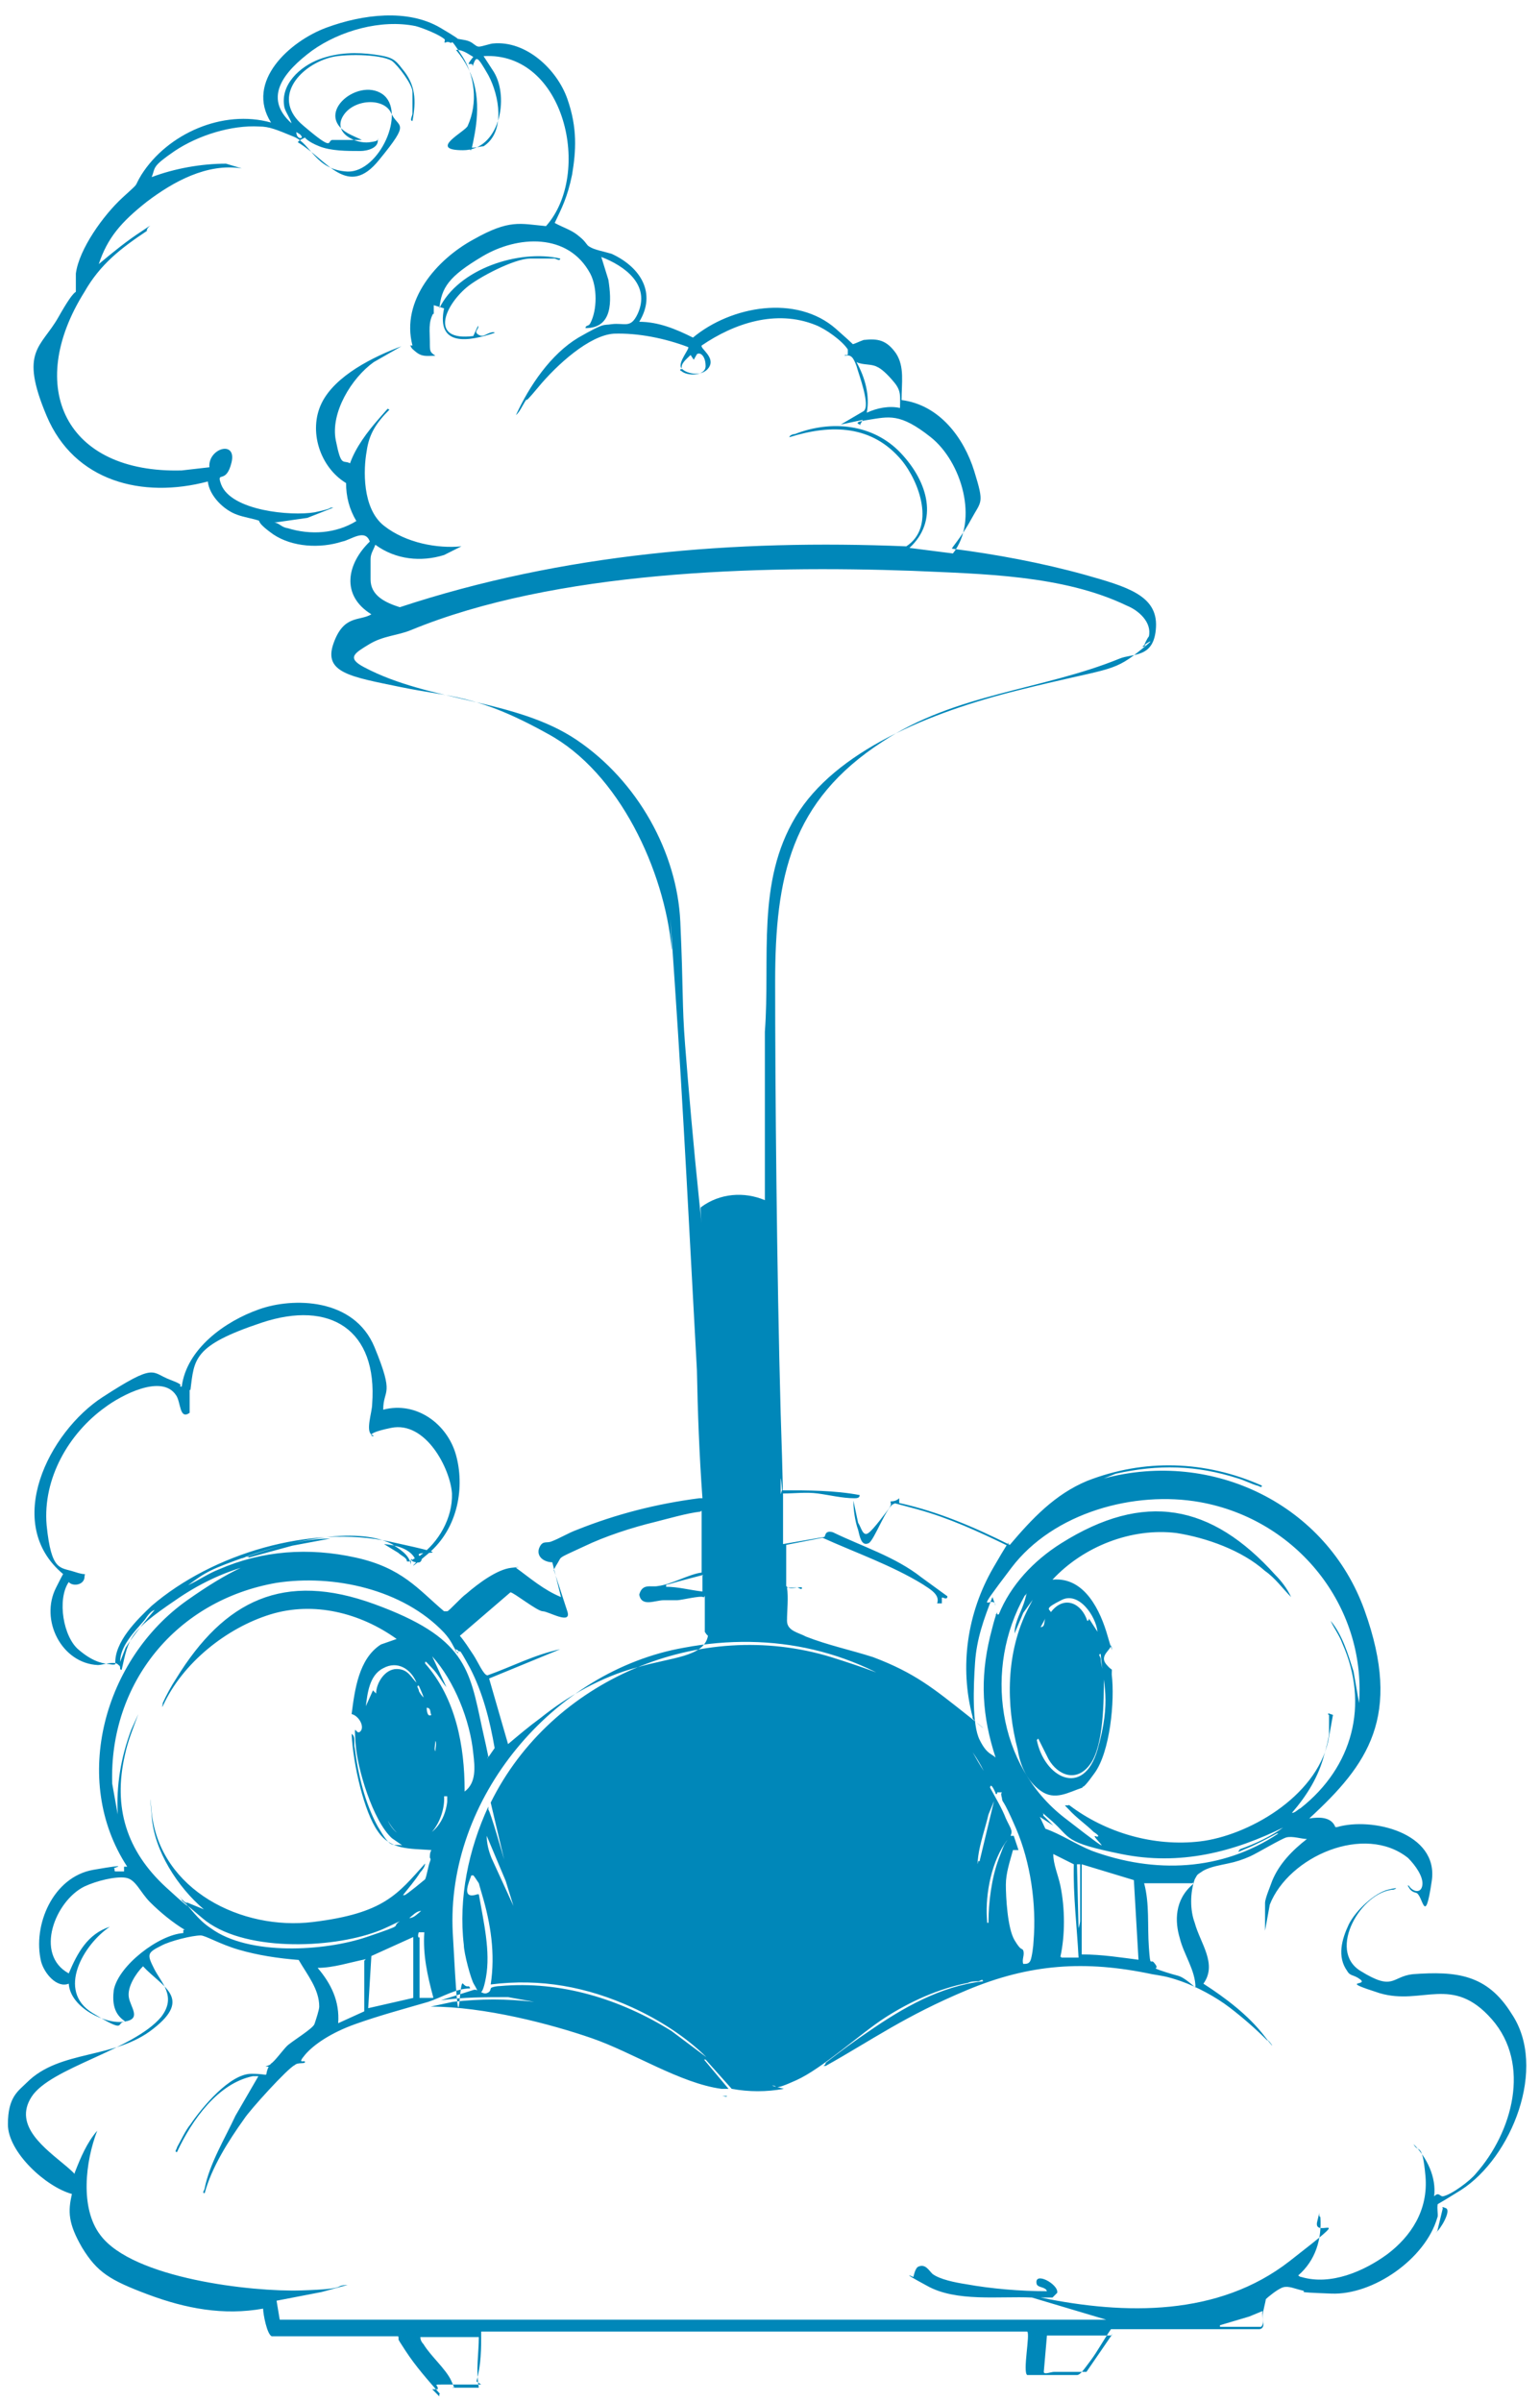 <?xml version="1.0" encoding="UTF-8"?>
<svg id="Ebene_1" xmlns="http://www.w3.org/2000/svg" version="1.1" viewBox="0 0 194.9 303.8">
  <!-- Generator: Adobe Illustrator 29.3.0, SVG Export Plug-In . SVG Version: 2.1.0 Build 146)  -->
  <defs>
    <style>
      .st0 {
        fill: #0087b9;
      }
    </style>
  </defs>
  <path class="st0" d="M55.7,302.8c-1.5-1.7-3.1-3.5-4.4-5.5-1.3-2-.7-1.1-.9-1.8h-16c-.6-.2-1.1-2.8-1.1-3.5-5,.9-9.8,0-14.6-1.8s-6.4-2.8-8.3-5.9c-1.8-3.1-1.8-4.6-1.3-6.8-3.3-.9-8.1-5.3-8.1-8.8s1.3-4.2,2.4-5.3c4.2-4.2,11.1-2.9,16-6.8,5-3.9,1.1-5.3-1.3-7.9-.9.9-2,2.6-1.8,3.9.2,1.3,1.7,2.8-.6,3.1-2.2.4-6.8-1.7-7-4.8-1.5.6-3.1-1.3-3.5-2.8-1.1-4.6,1.5-10.7,6.6-11.6,5.2-.9,2.4-.2,2.6-.2s0,.4.2.4h1.1v-.6h-.7,1.1c-7.2-11-2.9-26.3,7.6-33.7s13.6-6.1,21.4-4.6l-3.7-.6c-7-.6-13.3,1.1-19.2,5.2-5.9,4-5.9,4.8-6.8,8.8-.4,0,0-.4-.4-.6-.4-.6-2,0-2.6,0-4.6-.2-7.4-5.7-5.3-9.8,2-4,.9-1.3.9-1.7-7.7-6.4-1.8-18,5-22.4,6.8-4.4,6.1-3.1,8.5-2.2,2.4.9.7.7,1.5.9.6-4.8,5.5-8.3,9.8-9.8,4.2-1.5,12-1.5,14.6,4.8s1.1,5.2,1.1,7.9c4.2-1.1,8.1,1.8,9.2,5.7s.4,9.2-3.5,12.5-.6.2-.7.4c-.2.2,0,.9-.9.7s-.2-.4-.6-.4v.7c-.2-1.3-1.5-2-2.4-2.6-4.6-2.4-13.4-.2-18.2,1.5s-5.3,2-7.6,3.7c1.3-.6,2.6-1.5,3.9-2,5.5-2.4,11.4-2.8,17.3-1.5s7.9,4,11.2,6.8h.4c.2,0,1.8-1.8,2.4-2.2,1.5-1.3,3.9-3.1,5.7-3.3,1.8-.2.4,0,.6,0,1.8,1.3,3.5,2.8,5.7,3.7l-1.1-4.4c-.9,0-2-.6-1.7-1.7.4-1.1.9-.7,1.5-.9,1.1-.4,2.2-1.1,3.3-1.5,5-2,10.1-3.3,15.5-4h.4c-.4-5.5-.6-10.9-.7-16.2-.9-16.4-1.7-32.7-2.8-48.9-1.1-16.2-.2-2.9-.4-4.4-.9-9.8-6.6-22.3-15.7-27.2-9-5-12.3-4.6-18.6-5.9-6.3-1.3-9.8-1.8-8.5-5.5s3.3-2.8,4.8-3.7c-3.9-2.4-3.1-6.4-.2-9.2-.6-1.7-2.4-.2-3.5,0-2.8.9-6.3.7-8.7-.9-2.4-1.7-1.5-1.7-2-1.8-.6-.2-1.8-.4-2.6-.7-1.7-.6-3.5-2.4-3.7-4.2-8.3,2.2-16.9,0-20.4-8.3s-.7-8.6,1.5-12.5,2.2-2.9,2.2-3.3v-2.2c.4-3.1,3.5-7.4,5.9-9.6s1.3-1.1,2.4-2.9c3.3-5.2,10.3-8.3,16.4-6.6-3.3-5.2,2.4-10.3,7-12,4.6-1.7,10.3-2.4,14.4,0,4.1,2.4,1.3,1.1,1.8,1.3.6.2,1.3.2,1.8.4.6.2.9.7,1.3.7s1.5-.4,1.8-.4c4.2-.4,8.1,3.3,9.4,7,1.3,3.7,1.1,6.6.6,9.6-.6,2.9-1.3,4.2-2.2,6.1,1.1.6,2.2.9,3.1,1.7.9.7.9,1.1,1.3,1.3.6.4,1.8.6,2.8.9,3.7,1.7,5.7,5,3.5,8.6,2.4,0,4.6.9,6.8,2,4.8-4,13.1-5.5,18.1-1.1s1.8,2,1.8,2c.4,0,1.1-.4,1.7-.6,1.8-.2,2.9,0,4.1,1.7,1.1,1.7.7,3.7.7,5.9,4.8.6,7.9,4.8,9.2,9s.9,3.7-.4,6.1c-1.3,2.4-2.6,3.7-2.4,3.7,5.5.7,11.4,1.8,16.8,3.3,5.3,1.5,9.2,2.6,9,6.6s-2.9,3.3-4.6,4c-9.8,4-20.8,4.4-30,10.5-11.6,7.5-13.6,17.1-13.6,30.4s.2,36.4.7,54.6c.6,18.2,0,5.9,0,8.6s0,1.1.2,1.1c3.3,0,6.6,0,9.8.6,0,.4-.4.4-.7.4-1.5,0-3.1-.4-4.6-.6s-2.9,0-4.4,0v6.4l5.2-.9c.2,0,0-.9,1.1-.6,3.7,1.8,7.9,3.1,11.2,5.7l3.3,2.4c0,.6-.7,0-.7.2v.7h-.6c.4-1.1-.9-1.8-1.8-2.4-3.9-2.4-8.5-4-12.7-5.9l-4.6.9v5.2c.4.6,1.7,0,2,.2,0,.4-.4,0-.6,0h-1.3c.2,1.3,0,2.9,0,4.2s1.5,1.5,2.4,2c2.8,1.1,5.7,1.7,8.5,2.6,5.3,2,7.7,4,12,7.4,4.2,3.3.2.4.6.2-1.7-6.4-.7-13.2,2.6-18.9s1.3-1.8,1.8-2.8c-3.7-1.8-7.4-3.5-11.4-4.6-4.1-1.1-2.6-.7-2.9-.7-.9,0-2.6,4.8-3.3,5-.9.4-1.1-.9-1.3-1.7-.4-1.1-.6-2.6-.6-3.7l.6,2.8c.4.6.6,1.8,1.3,1.3s2.2-2.6,2.6-3.1c.4-.6.2-.6.2-.9.4,0,.8-.1,1.1-.4v.6c5,1.1,9.6,3.1,14,5.3,2.8-3.3,5.7-6.4,9.8-8.1,7.2-2.8,14.9-2.6,22.1.6,0,.4-.4,0-.6,0-.7-.2-1.7-.7-2.4-.9-5.3-1.7-10.1-1.8-15.5-.6l-1.5.6c13.8-3.7,28.2,3.3,33,16.7s.4,19.5-7,26.3c1.3-.2,2.8-.2,3.3,1.1h.2c4.4-1.3,12.9.7,12,6.8s-1.1,1.7-2,1.5-.9-.9-1.1-.9-.7,0-.6,0h1.5-.7c.4.7,1.5,1.1,1.7,0s-.9-2.6-1.8-3.5c-5.5-4.4-15.1-.2-17.5,5.9l-.6,3.3v-3.5c0-.6.7-2.2.9-2.8.9-2.2,2.6-3.9,4.4-5.3-.7,0-1.8-.4-2.6-.2-.7.2-3.7,2-4.6,2.4-.9.4-1.8.7-2.8.9-.9.2-2.2.4-3.1.9-.9.6-.7.4-1.1,1.1-.6,1.7-.6,3.9,0,5.5.7,2.6,2.9,5.2,1.1,7.7,2.8,1.8,5.7,4,7.7,6.6s.4.2.4.6c-1.5-1.5-3.1-2.9-4.8-4.2s-4.1-2.6-6.1-3.3-2.6-.7-3.7-.9c-8.5-1.8-15.5-1.3-23.4,2-7.9,3.3-12,6.3-17.9,9.6-.6,0,0,0,0-.4,1.7-1.3,3.7-2.8,5.5-4,4.2-2.9,9-5.7,14.4-6.3,0-.4-.4,0-.6,0-.4,0-.9,0-1.3.2-3.7.7-7.4,2.4-10.5,4.4s-7.9,6.4-11.2,7.9c-3.3,1.5-2.2.6-3.1.7l1.5.4c-2.2.4-4.4.4-6.6,0l-3.3-3.7h-.2l3.1,3.7h-.9c-5.2-.7-11.2-4.6-16.4-6.4-5.2-1.8-13.6-4-20.4-4l2.8-.6c3.5-.4,6.8-.4,10.3,0l-3.3-.6c-2.8,0-5.7,0-8.5.4l4.1-1.3c.6-.2,1.1.6,1.7.4.6-.2.4-.6.6-.7s.7-.2,1.1-.2c7.7-.7,15.3,1.7,21.7,5.7l4.4,3.3c-2.6-2.6-6.1-4.8-9.4-6.3-5.7-2.6-11.6-3.7-17.9-2.9.6-3.9,0-7.7-1.1-11.4s0-.6,0-.7-.9-1.5-1.1-1.7c-.4,0-.2,0-.4.4-.4,1.1-.9,2.6.9,2h.2c.6,3.5,1.5,7.2.9,10.5s-1.1,1.5-1.5.9-1.3-4-1.3-5c-.7-5.9.6-12.1,3.1-17.5v.4c.2,0,2,6.3,2,6.3l-1.7-7.2c7.7-15.6,26.5-23.5,43.1-18.4,16.6,5.2,14.9,7.5,19.3,14.4-1.5-3.1-4.2-5.9-6.8-8.1-9-7.2-19.9-9.6-31.1-7.5-16.6,2.9-30.2,19.1-29.3,36.1.9,16.9.7,5.7,1.3,6.4.6.7.7,0,.9.6-1.8,0-3.5,1.1-5.3,1.7-3.1.9-6.1,1.7-9.2,2.8s-5.3,2.6-6.4,3.9c-1.1,1.3,0,.6,0,.9s-.9,0-1.3.4c-.9.4-5.7,5.7-6.4,6.8-2,2.8-4.1,6.1-5,9.4-.4,0,0-.4,0-.6.6-3.1,2.6-6.4,3.9-9.2l2.9-5h-.7c-4.4.9-7.7,5.5-9.6,9.6-.4,0,0-.4,0-.6.4-.7,1.1-2.2,1.7-2.9,1.5-2.2,5-6.4,7.7-6.4s1.5.6,2.2-.9h-.4c.4-.2.6-.2.7-.4.4-.2,1.5-1.7,2-2.2.6-.6,3.3-2.2,3.5-2.8s.6-1.8.6-2.2c0-2.2-1.5-4-2.6-5.9-2.6-.2-5.2-.6-7.6-1.3-2.4-.7-4.2-1.8-4.8-1.8-1.1,0-3.9.7-5,1.3-1.8.9-1.8,1.1-.9,2.9.9,1.8,2.9,3.5.9,6.1-3.5,4.2-14,6.4-16.4,10.1s1.8,6.6,4.4,8.8c2.6,2.2.7,1.5,1.1.7.7-1.8,1.5-3.7,2.8-5.2-1.5,3.9-2.2,9.8.4,13.2,4.1,5.5,19.2,7.2,25.4,7,6.3-.2,3.9-.6,5.9-.7l-3.3.9-5.7,1.1.4,2.4h104.6l-9.4-2.8c-4.1-.2-9.6.6-13.3-1.5-3.7-2-1.7-1.1-1.7-1.1,0,0,.2-1.1.6-1.3.9-.4,1.3.4,1.8.9.9.7,2.9,1.1,4.2,1.3,3.3.6,7,.9,10.3.9-.2-.6-1.1-.4-1.3-.9-.4-1.7,2.8,0,2.6,1.1l-.6.6h-1.5c10.7,2.2,22.5,2.4,31.5-4.6s2.9-2.6,3.5-5,0-.6.4-.6c.2,2.8-.6,5.5-2.8,7.4,0,0,.2.2.4.2,3.7,1.1,7.9-.7,10.9-2.9,2.9-2.2,5.2-5.5,4.8-9.9s-.9-2.8-1.5-4c1.7,1.7,2.9,4.2,2.6,6.6.6-.6.7,0,1.1,0,1.1-.2,3.5-2,4.2-2.9,4.6-5.2,7-13.8,2-19.5s-8.8-1.7-14.2-3.3c-5.3-1.7-1.5-.9-2.4-1.7-.9-.7-1.3-.4-1.7-1.1-1.3-1.8-.7-4,.2-5.9.9-1.8,3.3-4,5-4.4s.7,0,.7,0c-4.1.2-8.5,7.7-4.2,10.3,4.2,2.6,3.9.7,6.6.4,5.5-.4,9.4,0,12.5,5,4.6,6.8,0,18.2-6.4,22.3-6.4,4-2.4,1.1-2.8,1.5-.4.4,0,1.7-.2,2-1.5,5.2-8.1,9.8-13.4,9.6-5.3-.2-2.8-.2-3.7-.4-.9-.2-1.7-.6-2.4-.4s-2,1.3-2.2,1.5c0,.2-.4,1.7-.4,2,0,.6.4,1.7-.4,1.8h-18.8c-.9,1.3-1.7,2.8-2.6,4s-1.3,1.8-1.7,1.8h-6.3c-.6-.4.4-5.2,0-5.5H60.9c0,2.2,0,4.2-.6,6.3l.6.4h-4.8c-1.5,0-.6,0-.7.6h-.7l.9.9v-.3ZM54.8,39.7c-.6,1.1-.4,2.2-.4,3.5s0,1.3.7,1.8c-1.1,0-1.7.2-2.6-.6-.9-.7-.2-.7-.9-.7h.6c-1.5-5.7,3.1-10.9,7.7-13.4,4.6-2.6,5.9-2,9.2-1.7,5.9-6.6,2.4-22.1-7.9-21.5l1.3,2c2,3.3.7,9.9-3.9,9.9s.4-2.4.6-3.1c1.3-2.9.9-6.3-.7-8.8-1.7-2.6-1.1-1.5-1.5-1.7s-.6,0-.7,0,0-.2,0-.4c-.6-.6-2.9-1.5-3.7-1.7-4.4-.9-9.6.6-13.1,3.1-3.5,2.6-6.3,5.9-2.6,9.2-.2-.7-.7-1.3-.9-2-.6-2.9,2-5.2,4.4-6.1s4.8-.9,7-.6,2.6.6,3.5,1.8c1.7,2,1.8,4,1.3,6.6-.4,0,0-.7,0-.9v-2.8c0-.9-1.8-3.3-2.6-3.9-1.5-.9-6.3-.9-7.9-.4-3.9,1.1-7.4,5.2-3.3,8.6,4.1,3.5,2.9,1.8,3.7,1.8h3.7l-1.3-.6c-5.2-2.4.7-7.4,3.9-5.2,3.1,2.2-.4,9.9-4.4,9.8-4.1-.2-4.6-3.5-6.8-4.4s-3.1-1.3-4.4-1.3c-3.5-.2-7.7,1.1-10.7,3.1-2.9,2-2.4,2-2.9,3.3,2.9-1.1,6.3-1.7,9.4-1.7l2,.6c-4.4-.7-8.7,1.7-12,4.2-3.3,2.6-5,4.6-6.1,7.9,1.8-1.5,3.5-2.9,5.5-4.2s.4-.4.6,0c-3.3,2.2-5.9,4.2-7.9,7.7-7.6,12.1-2.4,23,12.3,22.6l3.5-.4c-.2-2.4,3.5-3.5,2.8-.6s-2,.9-1.3,2.8c1.3,3.3,8.8,4,11.8,3.5,2.9-.6,1.5-.6,2.4-.6l-3.3,1.3-4.2.6c.6,0,.9.6,1.7.7,2.9.9,6.1.7,8.7-.9-.9-1.5-1.3-3.1-1.3-4.8-3.3-2-4.8-6.6-3.1-10.1,1.7-3.5,6.6-5.9,10.1-7.2l-3.5,2c-2.8,2-5.5,6.4-4.8,9.9.7,3.5.9,2.4,1.8,2.9.7-2,2.2-4,3.7-5.7s.9-1.1,1.3-1.1c-1.7,1.7-2.6,3.1-2.9,5.3-.4,2.2-.6,7.2,2.2,9.4,2.8,2.2,6.8,2.9,9.8,2.6l-2.2,1.1c-2.9.9-6.1.6-8.7-1.3-.2.6-.6,1.1-.6,1.8v2.6c0,2,1.8,2.9,3.7,3.5,20.6-6.8,42.4-8.6,64.1-7.7,3.7-2.4,1.7-8.1-.6-10.9-3.7-4.4-8.8-4.6-14.2-2.9,0-.2.4-.4.7-.4,4.6-1.8,9.9-1.3,13.4,2.4,3.5,3.7,4.8,8.6,1.1,12l5.5.7c3.3-4.2,1.1-11.6-2.8-14.7-3.9-3.1-5.3-2.6-7.9-2.2-2.6.4-.6.6-1.1.7l.4-.7-2.8.6,2.9-1.7c.9-.7-.6-4.6-.9-5.7-.4-1.1-.7-1.5-1.5-1.3,0-.2.4,0,.4-.2v-.6c-.7-1.1-2.8-2.6-4.1-3.1-5-2-10.3-.2-14.4,2.6-.2.4,1.8,1.5.9,2.8s-3.1.7-3.5,0,1.1-2.4.9-2.6c-2.9-1.1-6.3-1.8-9.4-1.7-3.1.2-7.2,3.9-9.6,6.8-2.4,2.9-1.1.9-1.3,1.3-.6.7-.9,1.7-1.5,2.2,1.7-3.7,4.4-7.7,7.9-9.8,3.5-2,3.1-1.5,4.2-1.7,1.7-.2,2.4.6,3.3-1.3,1.7-3.7-1.7-6.1-4.6-7.2l.9,2.9c.4,2.6.6,6.1-2.9,6.1,0-.4.4-.2.6-.6.9-1.7.9-4.6,0-6.3-2.8-5.2-9.2-4.8-13.6-2.2s-5.2,4-5.5,6.6c2.4-5,10.1-7.5,15.3-6.3,0,.4-.6,0-.7,0h-3.1c-2,0-6.6,2.4-8.1,3.7-2.8,2.4-4.6,6.8.9,6.1l.6-1.3c.2.4-.6.7,0,1.1.6.4.9,0,1.5-.2s.6,0,.6,0c-3.3,1.1-7.4,1.8-6.4-3.1l-1.3-.4v1.1ZM59.7,8.1h-.4c0-.2.6-.9.6-.9-.7-.4-1.3-.9-2.2-.9,2.6,3.1,3.1,6.4,2.4,10.5-.7,4-.6,1.3-.6,1.7s1.3,0,1.7,0c2.8-1.8,2-6.4.6-9-1.5-2.6-1.5-2.4-2-1.1v-.2h0ZM47.8,17.6c.2,1.1-1.3,1.5-2.2,1.5-1.7,0-3.7,0-5.2-.6s-1.8-1.1-1.8-1.1c0,0-.9.4-.9.6,3.7,2.2,6.3,7.2,10.3,2.2,4.1-5,2.4-3.9,1.5-5.9s-4.8-1.8-6.1.4c-1.3,2.2,1.7,3.5,3.3,3.3,1.7-.2.7-.4,1.3-.4,0,0-.2,0-.2,0ZM38.2,17.4c0-.4-.6-.6-.7-.7,0,.6.4.9.7.7ZM86.2,46.9c.7.7,3.1.7,3.1-.6s-.7-1.8-1.1-1.5l-.4.7-.4-.6c-.6.6-1.3,1.1-1.1,1.8h-.2v.2ZM113.9,51.7c0-1.5.2-2.2-.7-3.3-.9-1.1-1.7-1.8-2.2-2-.7-.4-1.8-.2-2.6-.6,1.1,2,1.7,4.2,1.3,6.4,1.3-.6,2.8-.9,4.2-.6h0ZM144.8,81.6s.4-.9.6-1.1c.4-1.8-1.3-3.3-2.8-3.9-8.1-3.9-18.4-4-27.1-4.4-19.5-.7-45.3,0-63.5,7.5-1.7.7-3.5.7-5.3,1.8-1.8,1.1-2.9,1.7-.6,2.9,8.3,4.4,19.2,4,26.9,9.2s12.7,14.2,13.1,23,.2,10.3.6,15.5,1.1,13.2,1.8,19.9,0,.6.2.7c2.4-1.8,5.5-2,8.1-.9v-21.3c.7-9.4-1.1-18.9,3.9-27.2,5-8.3,16.9-13.2,28.2-16,11.2-2.8,11.8-2.2,15.1-4.8,3.3-2.6.4-.7.6-.7h.2l.2-.2h-.2ZM98.2,118.6v-1.7,1.7ZM24,175.8v2.9c-1.3.9-1.1-1.3-1.7-2.2-1.8-2.8-7,0-9,1.5-4.6,3.3-7.9,9-7.4,14.9.6,5.9,1.7,5.3,3.5,5.9,1.8.6,1.3,0,1.3.6,0,1.1-1.5,1.3-2,.7-1.5,2.2-.7,7,1.3,8.6,2,1.7,3.3,1.7,3.9,1.8s.6,0,.7,0c-.2-2.8,2.8-5.7,4.6-7.4,7.7-6.6,20.1-10.3,30.2-8.1s2.6.9,3.7,1.8c2.4-1.7,4.2-4.8,4.1-7.9-.2-3.1-3.3-9.2-7.7-8.3s-1.5,1.3-2.4.9,0-2.9,0-3.9c.7-9.4-5.3-13.2-14-10.3s-8.5,4.6-9,8.5v-.2.2ZM168.2,216.9v2.4c0,.4-.4,2-.6,2.6-.7,2.8-2.2,5.2-4.1,7.4.4,0,.7-.4,1.1-.6,6.6-5.2,8.7-13.1,5.3-20.8-.4-1.1-1.1-2-1.5-2.9,1.5,1.8,2.2,4.2,2.9,6.4l.7,4c.9-12.3-7.9-23.2-20.1-25.4-8.3-1.5-18.6,1.3-23.9,8.3-5.3,7-2.2,3.1-2,4.8l-.4-1.1c-1.1,2.8-2,5.3-2.2,8.3-.2,2.9-.4,7.9.6,9.8.9,1.8,1.5,1.7,2,2.2-1.7-5.2-2-9.9-.7-15.3,1.3-5.3.9-1.8.7-2.8h.4c1.5-3.7,4.4-6.8,7.9-9,10.5-6.6,19-5,27.1,4,.7.7,1.5,1.7,2,2.8-1.1-1.1-2-2.4-3.3-3.3-2.9-2.6-7.4-4.2-11.2-4.8-5.7-.7-11.8,1.7-15.7,5.9,4.1-.4,6.1,4,7,7.2.9,3.1.4.9.4,1.1,0,.6-1.5,1.3-.6,2.4.9,1.1.7.2.7,1.3.4,3.3-.2,9.8-2.2,12.5-2,2.8-1.3,1.1-1.5,1.8-1.8.6-3.5,1.7-5.3.4s-2.6-3.3-2.9-5.2c-1.5-5.7-1.5-12.3,1.3-17.8s.7-.9.7-1.3l-1.3,1.8-1.1,2.6c0-1.5.9-2.8,1.3-4.2.4-1.5.2-.6,0-.6-5.2,9.2-3.5,21.5,5,28.1s2.6,1.7,4.1,2.4c.6,0-.4-.6-.4-.6-.9-.9-2.2-1.8-3.1-2.8-.9-.9-.4-.4,0-.6,4.6,3.5,10.7,5.3,16.6,4.6,5.9-.7,14.6-5.5,16.2-12.7l.6-3.3-.6-.2v.2ZM89.2,206.4v-4c0-1.1,0-.2-.2-.4-.4-.2-2.8.4-3.3.4h-1.7c-1.1,0-2.8.9-3.1-.7.4-1.5,1.5-.9,2.4-1.1,1.7-.2,3.9-1.5,5.5-1.7v-7.5c0-.6,0-.2-.2-.2-1.7.2-4.1.9-5.7,1.3-2.9.7-6.3,1.8-9,3.1-2.8,1.3-2.9,1.3-3.1,1.7s-.7,1.1-.7,1.3l1.7,5.2c.6,1.8-2.4,0-3.1,0s-3.7-2.4-4.1-2.4l-6.4,5.5c.6.7,1.1,1.5,1.7,2.4s1.3,2.6,1.8,2.6c3.1-1.1,5.9-2.6,9.2-3.3l-9,3.7,2.4,8.3c1.3-1.1,2.6-2.2,4.1-3.3,3.5-2.8,7.7-5.2,12.2-6.4,4.4-1.3,8.5-1.3,9-4l-.2-.2-.2-.3ZM41.9,194.6c-3.3,0-6.6.9-9.8,2-3.1,1.1-.6,0-.6.4l5.5-1.5,4.8-.9h0ZM51.8,197.5l.7-.4c-.7-1.3-2.6-1.7-3.9-1.8l1.8,1.1c.4.4,1.1.6,1.1,1.1h.3ZM89,199.2s-3.5.9-4.1,1.1c-.6.2-.6,0-.6.4,1.5,0,2.9.4,4.6.6v-2h0ZM57.9,209.1c-.6-.9-.7-1.5-1.7-2.6-5.2-5.5-14-7.4-21.2-6.3-12.7,2.2-21.2,12.7-20.8,25.4l.7,3.9c-.2-3.7.4-7.2,1.7-10.7l.9-2c-.6,1.7-1.3,3.3-1.7,5.2-1.5,6.6.2,12.1,5.2,16.7,5,4.6,1.5.9,1.8,1.3,1.3,1.3,2.2,2.8,3.9,3.9,4.8,3.5,14.4,2.9,19.7,1.1,5.3-1.8,2.9-1.1,4.2-2,0-.4.4-.4,0,0-.9.4-1.8.9-2.9,1.3-5.9,2.2-17.1,2.6-22.1-1.7-5-4.2-1.3-1.3-2-2l2.2.9c-3.3-2.8-6.3-7.4-6.6-11.8-.4-4.4,0-.6,0-.4,1.1,9.8,11.4,14.9,20.4,13.8,9-1.1,10.7-3.5,14.2-7.4,0,.4-.4.9-.6,1.1-.7,1.1-1.5,2-2.2,2.9h.2c.2,0,2.6-2,2.6-2,.2-.4.4-1.7.6-2.2s0-.4,0-.6,0-.6.2-.9c-2.8-.2-5.2,0-6.8-2.4-1.7-2.4-3.1-8.3-3.3-12.3.6.4.2,1.3.4,1.8.4,3.3,1.3,7,2.9,9.9,1.7,2.9,1.7,2.2,3.1,2.4l-1.3-.9c-2.4-2.2-4.4-8.8-4.6-12-.2-3.1,0-.9.6-1.5s-.2-2-1.1-2.2c.4-3.1.9-7,3.7-8.8l2-.7c-4.6-3.3-10.5-4.8-16-3.1s-11.1,6.1-13.6,11.6c-.2.2,0,0,0-.4.4-.9,1.1-2.2,1.7-3.1,6.1-9.9,13.6-13.6,25.1-9.4s12,8.1,13.6,15.6c1.7,7.5.4,2.6.7,3.9l.9-1.3c-.6-3.5-1.5-7-3.1-10.1-1.7-3.1-1.1-1.8-1.5-2.2s-.4,0-.4,0l.4.2h0ZM138.9,206.4c-.2-2-2.4-5.2-4.6-4-2.2,1.1-1.5,1.1-1.3,1.5,1.7-2.2,3.9-1.1,4.6,1.1.4,0,0-.6.4,0l1.1,1.7-.2-.2h0ZM19.8,203.6c-.6,0-1.1.7-1.5,1.3-1.3,1.5-3.1,3.3-3.1,5.3l.7-1.8c1.1-1.7,2.4-3.3,3.7-4.8,0,0,.2,0,.2,0ZM131.7,205.8c.6,0,.4-.7.6-1.1l-.6,1.1ZM131.2,220c.9,4.8,5.9,7.5,7.7,1.3,1.8-6.3.7-8.3.4-12.1-.4,0,0,.4,0,.6,0,.7.4,1.7.4,2.4,0,2.8,0,8.5-1.7,10.9s-4.1,1.5-5.3-.6l-1.3-2.6-.2.2h0ZM58.8,226.6c1.5-1.1,1.3-3.1,1.1-4.8-.4-4.2-2.4-9.2-5.2-12.3l1.8,3.9c-.6-.7-1.1-1.7-1.8-2.4-.7-.7-.9-1.1-.9-.6,3.9,4.4,5,10.5,5,16v.2h0ZM52.7,212.8c-.7-1.7-2.4-2.8-4.2-1.8-1.8.9-2,3.3-2.2,4.8l.9-2,.4.4c0-1.3,1.1-3.1,2.6-3.1s1.8,1.1,2.6,1.8h0ZM53.6,214.7c0-.2-.6-1.5-.6-1.5-.4,0,0,.4,0,.6s.4.7.6.9ZM54.6,216.9c-.2-.2,0-.9-.6-.9,0,0,0,1.3.6.9ZM56.2,227.2c.2,2.6-2,7-5.2,5.2-3.1-1.8-4.1-8.8-4.2-11.6-.2-2.8,0-2.6,0-3.9s0-.6,0-.6c0,4.4.4,9.6,2.2,13.8s7,2.8,7.6-2.2v-.7h-.4ZM55.1,221.5c0-.4.2-1.1,0-1.3,0,.4-.2,1.1,0,1.3ZM126,226.8s-.6-1.5-.7-.7c.7,1.3,1.5,2.6,2,3.9.6,1.3.9,1.5.6,2.2h.4l.6,1.8h-.7c-.4,1.5-.9,2.9-.9,4.4s.2,5.5,1.1,7c.9,1.5.9.9,1.1,1.3.2.6-.2,1.1,0,1.7.4,0,.7,0,.9-.4s.4-2,.4-2.4c.4-4.8-.4-10.1-2.2-14.3s-1.7-3.1-1.8-3.9c-.2-.7,0-.6,0-.7h-.6v.2h-.2ZM124,235.3l1.8-7.5-.7,1.7c-.4,1.7-1.1,3.7-1.3,5.3-.2,1.7,0,.6,0,.6h.2ZM162.7,231c-6.6,3.3-13.4,5-20.8,3.5s-6.3-2-8.8-4.2c-2.6-2.2-.7-.9-1.1-.7l1.3,1.3-1.7-1.1.7,1.5c2,.7,3.9,2,5.9,2.8,7.9,2.9,16.4,2.6,23.6-2.2h-.2c-1.3.7-2.8,1.5-4.1,2-1.3.6-.6.2-.6,0,2-.7,4.1-1.7,5.7-2.9v.2-.2ZM65.3,242.1l-1.3-4.2-2.4-5.7c0,.9.2,1.8.6,2.8l3.3,7.2h-.2ZM125.1,243.2c0-2.6.4-5.7,1.3-8.1.9-2.4.7-1.7,1.1-2.4-2,2.6-2.8,6.8-2.6,9.9.2,3.1,0,.6,0,.6h.2ZM134.3,247.6h2.2c-.2-3.9-.7-7.9-.6-11.8l-2.6-1.3c0,1.3.6,2.6.9,4,.6,2.9.6,6.3,0,9h.1ZM136.7,235.8h-.4c0,.2.2,8.1.2,8.1,0,0,.2-.7.2-.9v-7.2h0ZM144.1,248.1l-.6-10.3-6.6-2v11.4c2.6,0,5,.4,7.4.7l-.2.2h0ZM23.4,244.1c-1.5-.9-3.1-2.2-4.4-3.5s-1.8-2.9-3.1-3.1-3.7.4-5.2,1.1c-3.7,1.8-6.4,8.6-2,11,1.1-2.6,2.4-5,5.2-5.9-3.3,2.2-6.8,8.1-2.2,10.9,4.6,2.8,2.8,1.1,4.2,1.1-1.5-.9-1.7-2.4-1.5-4,.6-3.1,5.7-7,8.8-7.2v-.4h.2ZM150.9,238.2h-6.1c.7,2.6.4,5.3.6,8.1.2,2.8.2,1.3.7,2,.6.7,0,.6.2.7.4.2,2,.7,2.8.9.7.2,1.5.9,2.2,1.5,0-2.2-1.5-4.2-2-6.3-.6-2-.7-4.8,1.7-6.8v-.2h0ZM53.3,241.7c-.6,0-1.1.6-1.5.9.6,0,1.1-.6,1.5-.9ZM53.1,245v7.7h1.5c.4,0,.2,0,.2-.2-.7-2.6-1.3-5.3-1.1-8.1h-.7c-.2.6,0,.6,0,.7l.2-.2h0ZM46.6,254l5.7-1.3v-7.7l-5.3,2.4-.4,6.6ZM46.3,247.8c-2,.4-4.1,1.1-6.1,1.1,1.7,2,2.8,4.2,2.6,7l3.3-1.5v-6.4l.2-.2h0ZM92,265.1h-1.3.7c.2,0,.6.2.6,0ZM181.7,282.4c.6-.4,2-2.8,1.3-3.1s-.4,0-.4,0l-.7,2.9-.2.2h0ZM154.4,294.3h5.2c.6-.6,0-1.3.2-2l-1.7.7-3.7,1.1v.2h0ZM140.6,295.4h-8.1l-.4,4.6c0,.4.9,0,1.3,0h4.1l3.3-4.8-.2.2h0ZM60.8,295.6h-7.6c0,.4.2.7.4.9.9,1.5,2.8,3.1,3.5,4.6s.2.6.2.9h3.3c-.4-2.2,0-4.4,0-6.4h.2Z"/>
</svg>